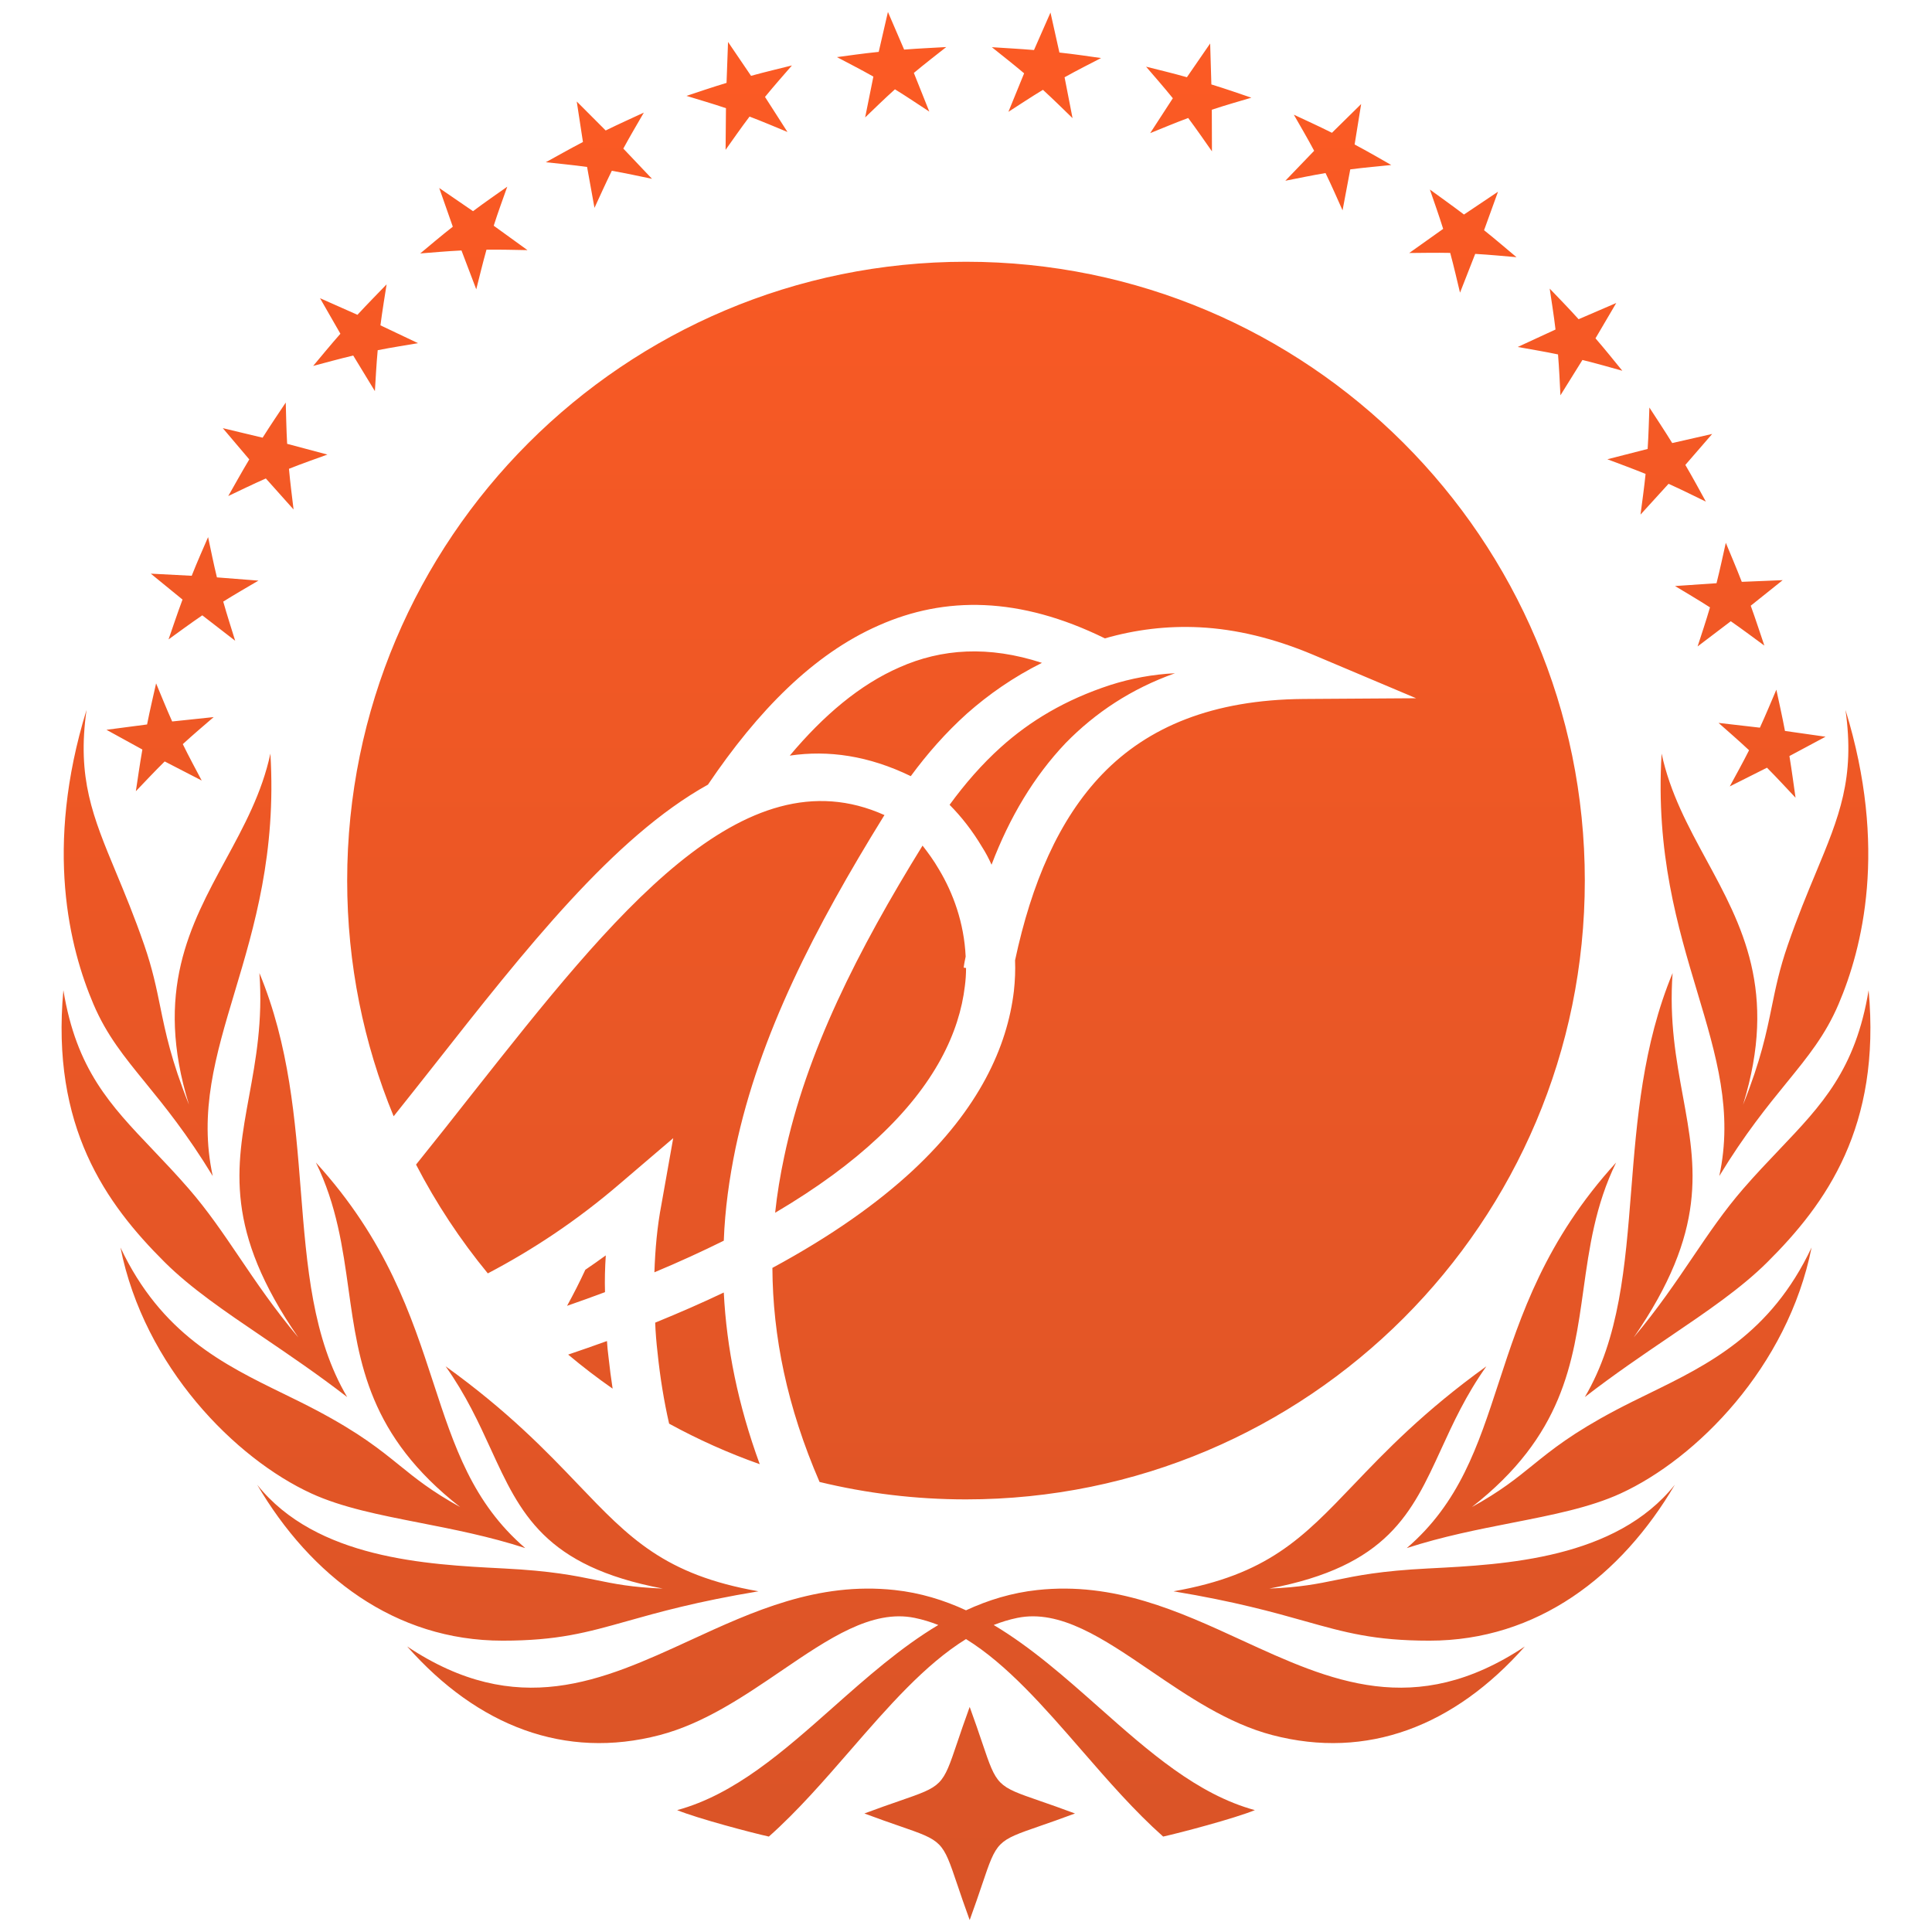 <svg width="300" height="300" viewBox="0 0 300 300" fill="none" xmlns="http://www.w3.org/2000/svg">
<path fill-rule="evenodd" clip-rule="evenodd" d="M140.391 7.696L137.877 1.856L136.447 8.056C135.283 8.178 134.119 8.31 132.959 8.466L129.959 8.87L132.639 10.276C133.645 10.804 134.637 11.342 135.617 11.894L134.339 18.238L136.561 16.104C137.347 15.35 138.151 14.604 138.967 13.868C139.901 14.446 140.825 15.036 141.733 15.636L144.301 17.328L141.903 11.324C142.765 10.606 143.641 9.896 144.533 9.194L146.933 7.306L143.885 7.474C142.721 7.538 141.557 7.608 140.395 7.7L140.391 7.696ZM122.971 10.162L120.011 10.894C118.877 11.174 117.747 11.464 116.621 11.774L113.049 6.514L112.817 12.872C111.697 13.212 110.581 13.562 109.471 13.932L106.599 14.89L109.497 15.77C110.585 16.1 111.661 16.44 112.727 16.798L112.669 23.266L114.449 20.754C115.079 19.864 115.727 18.982 116.389 18.102C117.417 18.494 118.433 18.9 119.439 19.316L122.279 20.494L118.789 15.05C119.501 14.184 120.227 13.32 120.971 12.464L122.973 10.162H122.971ZM99.975 17.486L98.449 20.118V20.116C97.879 21.1 97.325 22.084 96.789 23.07L101.245 27.768L98.229 27.138C97.161 26.916 96.087 26.708 95.003 26.518C94.517 27.506 94.047 28.498 93.591 29.49L92.311 32.278L91.161 25.922C90.049 25.772 88.927 25.636 87.797 25.516L84.757 25.19L87.433 23.712C88.457 23.146 89.483 22.588 90.519 22.048L89.557 15.76L94.051 20.26C95.097 19.744 96.153 19.246 97.213 18.758L99.975 17.486ZM77.749 31.844L78.767 28.99L76.287 30.732C75.331 31.404 74.389 32.092 73.453 32.792L68.203 29.194L70.311 35.202C69.391 35.926 68.479 36.66 67.581 37.41L65.251 39.356L68.277 39.112C69.407 39.02 70.535 38.95 71.657 38.892L73.953 44.926L74.699 41.95C74.965 40.892 75.245 39.832 75.541 38.77C76.643 38.76 77.737 38.764 78.829 38.782L81.905 38.84L76.665 35.05C77.007 33.98 77.369 32.91 77.749 31.844ZM60.033 44.154L59.555 47.166L59.557 47.17C59.379 48.288 59.219 49.406 59.075 50.518L64.913 53.288L61.883 53.794C60.809 53.972 59.729 54.168 58.649 54.38C58.549 55.478 58.465 56.57 58.399 57.662L58.213 60.734L54.849 55.208C53.755 55.468 52.661 55.746 51.563 56.038L48.629 56.82L50.575 54.488C51.325 53.59 52.085 52.702 52.857 51.824L49.693 46.304L55.505 48.882C56.295 48.024 57.101 47.182 57.911 46.344L60.033 44.154ZM44.451 65.54L44.371 62.506L42.685 65.03C42.037 66 41.403 66.978 40.779 67.964L34.595 66.484L38.707 71.336C38.107 72.338 37.525 73.35 36.949 74.366L35.443 77.026L38.201 75.71C39.227 75.222 40.253 74.752 41.281 74.296L45.585 79.112L45.217 76.066C45.087 74.984 44.969 73.892 44.869 72.794C45.893 72.39 46.915 72 47.943 71.63L50.843 70.584L44.587 68.918C44.527 67.796 44.481 66.668 44.451 65.534V65.54ZM32.313 83.402L32.937 86.356L32.935 86.354C33.171 87.464 33.417 88.564 33.683 89.656L40.133 90.158L37.475 91.714C36.535 92.264 35.599 92.832 34.665 93.416C34.965 94.478 35.279 95.53 35.605 96.572L36.519 99.498L31.413 95.548C30.485 96.182 29.561 96.832 28.641 97.498L26.171 99.288L27.163 96.402C27.543 95.298 27.933 94.196 28.341 93.1L23.413 89.076L29.767 89.406C30.201 88.322 30.643 87.242 31.109 86.17L32.313 83.402ZM33.173 111.35L26.735 112.03C26.277 111.004 25.833 109.966 25.399 108.918L24.239 106.112L23.567 109.074C23.309 110.212 23.065 111.352 22.837 112.494L16.531 113.322L22.107 116.386C21.905 117.536 21.721 118.69 21.547 119.846L21.095 122.86L23.199 120.656C23.983 119.834 24.775 119.028 25.573 118.236L31.319 121.2L29.881 118.484C29.371 117.516 28.871 116.54 28.385 115.55C29.195 114.806 30.015 114.078 30.839 113.366L33.175 111.354L33.173 111.35ZM283.469 114.398L277.861 117.398C278.051 118.548 278.221 119.7 278.385 120.854L278.811 123.872L276.727 121.648C275.951 120.82 275.169 120.006 274.377 119.208L268.597 122.112L270.067 119.408C270.587 118.452 271.097 117.48 271.593 116.498C270.789 115.744 269.975 115.006 269.157 114.284L266.853 112.252L273.275 112.992C273.741 111.97 274.197 110.936 274.641 109.89L275.831 107.092L276.471 110.064C276.717 111.206 276.953 112.35 277.169 113.5L283.469 114.398ZM263.603 100.378L268.757 96.466C269.679 97.108 270.597 97.766 271.511 98.44L273.969 100.248L272.997 97.356C272.627 96.252 272.251 95.15 271.853 94.054L276.817 90.086L270.463 90.348C270.041 89.26 269.601 88.176 269.153 87.098L267.983 84.284L267.321 87.26C267.073 88.37 266.815 89.47 266.541 90.562L260.097 91L262.729 92.58C263.665 93.142 264.599 93.718 265.525 94.314C265.215 95.37 264.893 96.416 264.555 97.452L263.601 100.38L263.603 100.378ZM263.427 75.236L264.889 77.896L264.885 77.892L262.157 76.564C261.137 76.066 260.115 75.586 259.093 75.124L254.737 79.906L255.141 76.856C255.285 75.774 255.411 74.684 255.525 73.59C254.503 73.174 253.479 72.776 252.459 72.392L249.591 71.314L255.845 69.714C255.915 68.594 255.973 67.464 256.011 66.33L256.115 63.28L257.781 65.838C258.419 66.818 259.049 67.802 259.661 68.796L265.865 67.384L261.699 72.192C262.287 73.2 262.865 74.214 263.427 75.236ZM249.997 55.218C249.261 54.314 248.509 53.42 247.747 52.536L250.971 47.05L245.125 49.568C244.339 48.702 243.545 47.842 242.735 47L240.635 44.814L241.085 47.81C241.255 48.93 241.405 50.05 241.539 51.168L235.673 53.878L238.697 54.414C239.771 54.604 240.849 54.812 241.929 55.034C242.017 56.132 242.089 57.224 242.147 58.314L242.303 61.384L245.719 55.896C246.807 56.164 247.899 56.45 248.991 56.754L251.913 57.57L249.995 55.216L249.997 55.218ZM232.609 29.77L230.445 35.748C231.357 36.476 232.257 37.222 233.149 37.972L235.481 39.934L232.445 39.67C231.313 39.572 230.189 39.49 229.069 39.424L226.711 45.446L225.997 42.458C225.743 41.398 225.475 40.334 225.187 39.272C224.085 39.25 222.989 39.246 221.897 39.256L218.825 39.286L224.093 35.54C223.757 34.468 223.401 33.396 223.031 32.322L222.031 29.432L224.507 31.226C225.455 31.912 226.397 32.604 227.327 33.312L232.609 29.77ZM210.345 22.434L211.359 16.156L206.825 20.62C205.779 20.096 204.725 19.588 203.663 19.094L200.903 17.808L202.419 20.448C202.983 21.432 203.531 22.422 204.061 23.412L199.587 28.066L202.595 27.468C203.663 27.256 204.741 27.056 205.827 26.872C206.307 27.864 206.769 28.854 207.215 29.85L208.471 32.664L209.669 26.302C210.783 26.158 211.903 26.032 213.031 25.92L216.033 25.622L213.413 24.124C212.401 23.544 211.373 22.986 210.341 22.436L210.345 22.434ZM187.913 6.75L188.101 13.112C189.219 13.456 190.331 13.814 191.437 14.19L194.311 15.17L191.399 16.028C190.311 16.35 189.235 16.688 188.169 17.038L188.191 23.502L186.427 20.984C185.799 20.092 185.159 19.206 184.503 18.322C183.471 18.708 182.451 19.106 181.443 19.516L178.599 20.674L182.117 15.256C181.409 14.384 180.685 13.516 179.945 12.656L177.963 10.354L180.909 11.09C182.045 11.374 183.177 11.674 184.303 11.992L187.913 6.75ZM164.503 8.154L163.119 1.948L160.559 7.77C159.395 7.67 158.229 7.594 157.065 7.52L154.013 7.328L156.401 9.236C157.291 9.946 158.165 10.66 159.025 11.384L156.585 17.364L159.161 15.698C160.077 15.104 161.005 14.52 161.947 13.948C162.759 14.692 163.555 15.442 164.337 16.202L166.545 18.348L165.307 11.998C166.287 11.452 167.281 10.92 168.287 10.4L170.973 9.014L167.981 8.59C166.825 8.426 165.663 8.288 164.503 8.158V8.154ZM275.118 156.335C274.287 160.398 273.419 164.643 270.677 171.494L270.673 171.492C276.075 153.971 270.493 143.692 264.971 133.527C262.14 128.314 259.325 123.131 258.015 117.016C257.086 132.45 260.513 143.888 263.556 154.045C266.523 163.949 269.125 172.634 266.969 182.616C270.957 176.06 274.449 171.772 277.433 168.109C280.758 164.028 283.451 160.721 285.497 155.912C289.181 147.264 293.171 131.67 286.565 110.236C288.067 120.847 285.595 126.793 281.982 135.482L281.982 135.483L281.981 135.483L281.981 135.484C280.633 138.725 279.127 142.348 277.609 146.738C276.316 150.476 275.727 153.356 275.118 156.335ZM262.816 195.257C260.193 199.129 257.415 203.23 253.691 207.665C265.143 191.06 263.355 181.311 261.317 170.194C260.281 164.542 259.18 158.535 259.721 151.094C255.081 162.287 254.162 173.89 253.292 184.881C252.357 196.693 251.477 207.8 246.093 216.934C250.659 213.409 255.078 210.41 259.177 207.628C265.099 203.61 270.355 200.043 274.429 195.992C283.603 186.866 292.099 174.956 290.159 153.758C288.136 166.074 282.903 171.569 276.281 178.521L276.281 178.522C274.517 180.374 272.654 182.33 270.727 184.546C267.756 187.963 265.359 191.501 262.817 195.255L262.817 195.255L262.816 195.255L262.816 195.256L262.816 195.256L262.816 195.256L262.816 195.256L262.816 195.256L262.816 195.256L262.816 195.256L262.816 195.257L262.816 195.257ZM237.983 227.526C235.434 229.588 232.984 231.57 228.551 234.014C242.701 222.954 244.276 211.693 245.879 200.236C246.79 193.727 247.709 187.154 250.949 180.52C239.948 192.59 236.129 204.268 232.706 214.736C229.485 224.584 226.615 233.361 218.443 240.386C224 238.581 229.556 237.49 234.782 236.465L234.782 236.465L234.782 236.465L234.782 236.464L234.782 236.464L234.783 236.464C241.077 235.229 246.89 234.088 251.645 231.906C263.443 226.492 277.601 212.256 281.301 193.71C274.954 207.149 265.279 211.875 256.028 216.394C254.313 217.232 252.613 218.062 250.951 218.94C244.171 222.52 241.007 225.08 237.983 227.526ZM207.487 245.339C204.578 245.936 201.927 246.48 197.1 246.672C215.454 243.198 219.215 234.993 223.792 225.009C225.651 220.953 227.645 216.603 230.807 212.158C221.047 219.186 215.127 225.38 210.162 230.575C202.285 238.817 196.812 244.543 182.219 247.096C191.834 248.693 197.734 250.353 202.586 251.719C208.872 253.488 213.399 254.762 221.967 254.762C238.709 254.762 251.757 244.696 260.067 230.55C250.88 242.059 233.719 242.938 222.059 243.535L221.759 243.55C214.361 243.928 210.761 244.667 207.487 245.339ZM132.053 271.772C127.969 276.473 123.835 281.232 119.391 285.18L119.389 285.182C116.851 284.624 108.311 282.376 105.149 281.076C114.109 278.633 121.653 271.947 129.363 265.113C134.571 260.498 139.854 255.816 145.7 252.329C144.507 251.855 143.288 251.483 142.039 251.226C135.399 249.862 128.688 254.432 121.33 259.443C115.527 263.394 109.322 267.62 102.433 269.424C87.729 273.274 74.173 268.044 63.223 255.662C80.329 267.049 93.449 261.013 107.196 254.689C116.915 250.217 126.948 245.602 138.925 246.898C142.889 247.327 146.552 248.451 150.001 250.047C153.45 248.451 157.113 247.327 161.077 246.898C173.055 245.602 183.088 250.217 192.808 254.689C206.554 261.013 219.674 267.049 236.779 255.662C225.827 268.044 212.275 273.274 197.569 269.424C190.68 267.62 184.475 263.395 178.672 259.443C171.313 254.432 164.601 249.862 157.961 251.226C156.712 251.483 155.494 251.855 154.301 252.329C160.146 255.815 165.428 260.497 170.635 265.111C178.346 271.945 185.892 278.633 194.855 281.076C191.689 282.376 183.153 284.624 180.617 285.182L180.613 285.18C176.166 281.231 172.03 276.471 167.945 271.768L167.945 271.768C162.112 265.055 156.383 258.461 150 254.516C143.616 258.462 137.886 265.058 132.053 271.772L132.053 271.772ZM29.327 171.494C26.583 164.639 25.715 160.393 24.883 156.329C24.275 153.352 23.686 150.473 22.395 146.738C20.877 142.347 19.37 138.723 18.022 135.481C14.409 126.792 11.937 120.847 13.437 110.236C6.831 131.67 10.823 147.264 14.505 155.912C16.551 160.721 19.245 164.029 22.57 168.112C25.553 171.774 29.045 176.061 33.033 182.616C30.878 172.634 33.479 163.948 36.446 154.045C39.488 143.888 42.915 132.449 41.987 117.016C40.677 123.13 37.862 128.312 35.031 133.524C29.51 143.691 23.927 153.969 29.331 171.492L29.327 171.494ZM46.311 207.665C42.585 203.229 39.806 199.126 37.183 195.253L37.183 195.252C34.641 191.499 32.245 187.962 29.275 184.546C27.347 182.329 25.484 180.372 23.719 178.519C17.097 171.568 11.864 166.073 9.841 153.758C7.901 174.956 16.401 186.866 25.573 195.992C29.646 200.045 34.905 203.613 40.83 207.633C44.928 210.414 49.345 213.411 53.909 216.934C48.525 207.8 47.645 196.693 46.71 184.881C45.84 173.89 44.922 162.287 40.281 151.094C40.822 158.535 39.721 164.542 38.684 170.194C36.646 181.312 34.858 191.06 46.311 207.665ZM71.451 234.014C67.018 231.57 64.569 229.589 62.02 227.527C58.997 225.081 55.833 222.521 49.051 218.94C47.391 218.063 45.693 217.234 43.98 216.397L43.979 216.397L43.978 216.396C34.726 211.877 25.052 207.151 18.705 193.71C22.403 212.256 36.559 226.492 48.355 231.906C53.111 234.088 58.924 235.229 65.219 236.464L65.219 236.464C70.445 237.49 76.002 238.58 81.559 240.386C73.387 233.361 70.517 224.584 67.296 214.736C63.873 204.268 60.055 192.59 49.053 180.52C52.293 187.154 53.212 193.727 54.123 200.236C55.726 211.693 57.301 222.954 71.451 234.014ZM92.515 245.339C95.426 245.936 98.079 246.481 102.913 246.672C84.549 243.2 80.787 234.994 76.208 225.008C74.349 220.952 72.355 216.603 69.193 212.158C78.954 219.187 84.874 225.381 89.839 230.576C97.716 238.817 103.189 244.543 117.779 247.096C108.165 248.693 102.266 250.353 97.415 251.719L97.414 251.719L97.414 251.719C91.129 253.488 86.602 254.762 78.033 254.762C61.293 254.762 48.241 244.696 39.935 230.55C49.122 242.059 66.283 242.938 77.944 243.535L78.243 243.55C85.641 243.928 89.241 244.667 92.515 245.339ZM145.797 286.401C146.925 287.534 147.496 289.223 148.641 292.613L148.642 292.613C149.143 294.098 149.755 295.91 150.573 298.144C151.39 295.91 152.002 294.099 152.504 292.614L152.504 292.613C153.649 289.223 154.219 287.535 155.347 286.402C156.467 285.278 158.135 284.701 161.458 283.551C162.925 283.043 164.715 282.423 166.923 281.596C164.716 280.769 162.926 280.149 161.459 279.642C158.136 278.491 156.467 277.914 155.348 276.79C154.221 275.657 153.65 273.97 152.506 270.582C152.004 269.096 151.391 267.284 150.573 265.048C149.756 267.282 149.143 269.093 148.642 270.578C147.496 273.968 146.925 275.657 145.797 276.79C144.678 277.914 143.009 278.491 139.686 279.641L139.686 279.641C138.219 280.149 136.429 280.768 134.221 281.596C136.428 282.423 138.217 283.042 139.683 283.549L139.684 283.549C143.008 284.699 144.677 285.277 145.797 286.401ZM246.089 136.735C246.089 189.804 203.068 232.825 149.999 232.825C142.165 232.825 134.55 231.887 127.26 230.118C122.208 218.445 119.995 207.48 119.937 196.878C129.129 191.913 136.251 186.834 141.73 181.755C152.017 172.167 156.4 162.58 157.435 153.905C157.618 152.25 157.678 150.652 157.618 149.112C160.174 137.184 164.375 127.254 171.192 120.178C178.254 112.873 188.298 108.65 202.42 108.536L219.891 108.422L203.942 101.688C197.855 99.12 191.95 97.693 186.289 97.407C181.221 97.152 176.299 97.766 171.567 99.126C158.297 92.604 146.713 92.552 136.434 97.122C126.307 101.564 117.678 110.38 109.93 121.838C95.284 129.977 81.628 147.327 67.343 165.49L67.182 165.694L67.181 165.695C65.177 168.234 63.159 170.789 61.125 173.335C56.474 162.054 53.909 149.694 53.909 136.735C53.909 83.666 96.93 40.645 149.999 40.645C203.068 40.645 246.089 83.666 246.089 136.735ZM112.389 200.701C112.823 209.289 114.593 218.128 117.972 227.358C113.088 225.632 108.385 223.522 103.9 221.065C103.128 217.687 102.503 213.945 102.101 210.004C101.919 208.463 101.797 206.922 101.736 205.381C105.51 203.84 109.041 202.299 112.389 200.701ZM94.492 210.746C94.67 212.404 94.884 214.036 95.129 215.629C92.747 213.969 90.444 212.204 88.226 210.34C90.293 209.642 92.303 208.938 94.249 208.235C94.31 209.09 94.371 209.889 94.492 210.746ZM96.318 183.752C89.632 189.501 82.767 194.049 75.748 197.731C71.469 192.529 67.727 186.869 64.605 180.836C67.585 177.141 70.523 173.409 73.43 169.713L73.539 169.576C95.229 142.121 115.348 116.656 137.347 126.569L137.225 126.741C126.572 143.975 117.928 160.696 114.215 178.274C113.241 183.01 112.572 187.747 112.389 192.655C109.041 194.31 105.449 195.965 101.615 197.563C101.736 194.024 102.04 190.486 102.71 187.005L104.536 176.733L96.318 183.752ZM141.425 120.52C134.875 117.343 128.644 116.448 122.635 117.332C127.894 111.068 133.515 106.311 139.66 103.628C146.206 100.714 153.518 100.225 161.792 102.928C157.341 105.15 153.523 107.821 150.13 110.819C146.843 113.786 143.982 117.039 141.425 120.52ZM88.054 202.767C89.053 200.956 89.999 199.09 90.891 197.167C91.953 196.447 93.011 195.704 94.066 194.938C93.944 196.821 93.884 198.761 93.944 200.644C92.037 201.36 90.074 202.066 88.054 202.767ZM121.763 179.643C121.155 182.497 120.668 185.407 120.363 188.318C126.938 184.437 132.173 180.556 136.312 176.676C145.2 168.401 148.974 160.297 149.826 153.106C149.948 152.193 150.009 151.223 150.009 150.31L149.643 150.253C149.704 149.684 149.825 149.115 149.946 148.546L149.948 148.541C149.704 143.291 148 138.668 145.808 135.016C145.017 133.646 144.104 132.39 143.252 131.306C133.208 147.571 125.172 163.378 121.763 179.643ZM155.426 116.012C152.443 118.694 149.826 121.719 147.452 124.971C149.217 126.741 150.982 128.966 152.504 131.534C153.052 132.39 153.539 133.303 153.965 134.274C156.765 126.912 160.54 120.577 165.47 115.384C170.097 110.647 175.697 106.938 182.454 104.541C178.984 104.712 175.636 105.34 172.41 106.367C165.409 108.65 159.931 111.96 155.426 116.012Z" fill="url(#paint0_linear_2065_4487)"/>
<defs>
<linearGradient id="paint0_linear_2065_4487" x1="150" y1="298.144" x2="150" y2="1.856" gradientUnits="userSpaceOnUse">
<stop stop-color="#D95427"/>
<stop offset="1" stop-color="#FC5A24"/>
</linearGradient>
</defs>
</svg>
